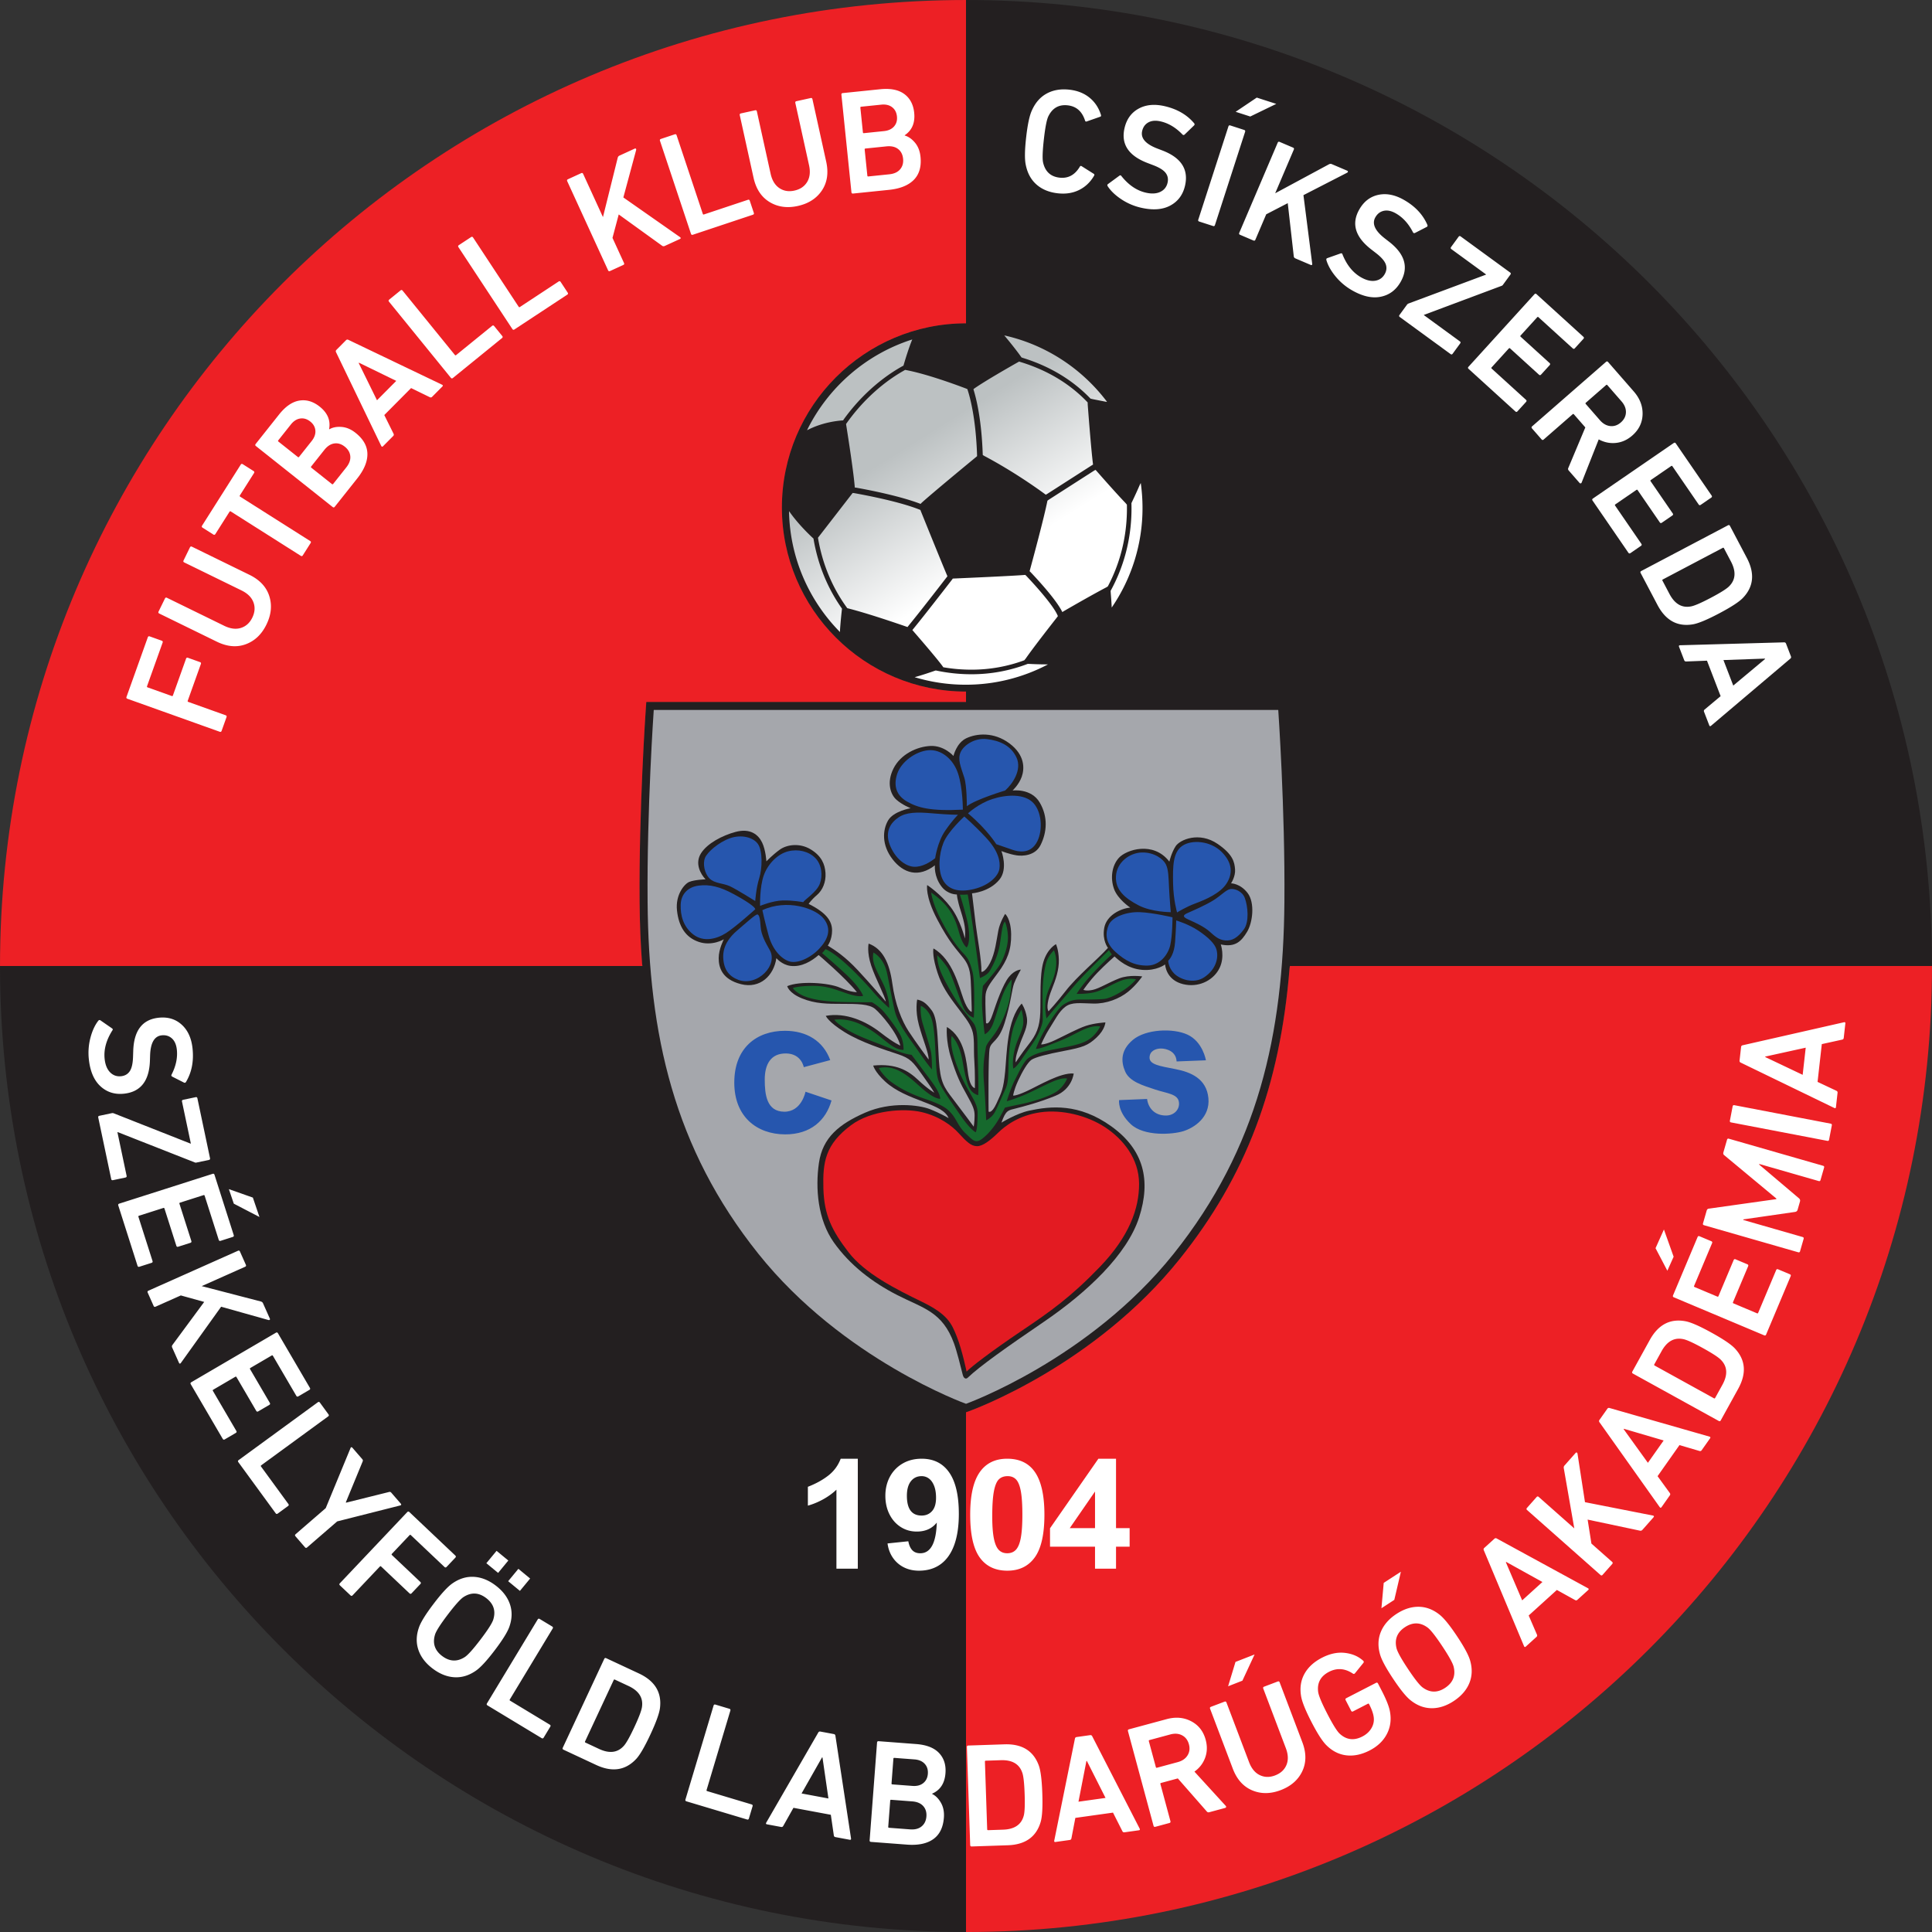 <svg xmlns="http://www.w3.org/2000/svg" xml:space="preserve" viewBox="24.75 171.26 736.05 736.05"><rect x="24.75" y="171.26" width="736.05" height="736.05" fill="#333333" stroke="none"/><defs><linearGradient id="a" x1="319.999" x2="281.836" y1="16696.17" y2="16635.234" gradientTransform="matrix(1 0 0 -1 0 17222)" gradientUnits="userSpaceOnUse" spreadMethod="pad"><stop offset="0" stop-color="#fff"/><stop offset=".427" stop-color="#fff"/><stop offset="1" stop-color="#bcc1c2"/></linearGradient></defs><path fill="#231f20" d="M392.776 907.315c-203.256 0-368.025-164.772-368.025-368.028h244.744l-.132-.927c-.563-7.505-.872-15.318-.94-23.475-.29-35.112 2.325-72.98 2.352-73.358l.198-2.834h121.804l.002-3.958c-38.68 0-70.147-31.469-70.147-70.148 0-38.678 31.467-70.146 70.147-70.146l-.003-4.167V171.262c203.258 0 368.025 164.769 368.025 368.025H516.168l-.115.815c-3.653 45.252-16.682 79.303-41.782 110.714-32.397 40.54-78.518 57.429-80.464 58.127l-1.028.37-.003 1.406v196.596z"/><path fill="#ed2025" d="M392.776 902.661V710.72l.003-1.406 1.028-.37c1.946-.698 48.065-17.586 80.464-58.127 25.1-31.411 38.129-65.462 41.781-110.714l.116-.815h244.633c0 203.256-164.768 368.028-368.025 368.028v-4.654zm0-727.291v114.904l.003 4.167c-38.68 0-70.147 31.468-70.147 70.146 0 38.68 31.467 70.148 70.147 70.148l-.002 3.958H270.973l-.198 2.834c-.027.378-2.643 38.246-2.351 73.358.067 8.157.376 15.97.939 23.475l.132.927H24.752c0-203.256 164.768-368.025 368.024-368.025v4.108z"/><path fill="#a5a7ac" d="M313.663 648.914c-32.23-40.33-41.774-83.569-42.193-134.054-.293-35.4 2.344-73.121 2.344-73.121h237.924s2.636 37.721 2.343 73.121c-.417 50.485-9.963 93.723-42.19 134.054-32.23 40.333-79.112 57.163-79.112 57.163s-46.886-16.83-79.116-57.163z"/><path fill="#fff" d="M343.411 768.896v-30.102c-1.424 1.37-3.1 2.588-5.026 3.657-1.928 1.065-3.879 1.875-5.852 2.424v-7.18c3.017-1.166 5.608-2.588 7.773-4.272 2.164-1.68 3.74-3.82 4.728-6.422h6.521v41.895zm31.941-5.878c3.947 0 6.046-3.893 6.294-11.686-1.805 2.281-4.347 3.417-7.632 3.417-2.279 0-4.33-.586-6.151-1.763-1.824-1.177-3.247-2.8-4.273-4.867-1.025-2.067-1.537-4.403-1.537-7.003 0-2.673.57-5.077 1.709-7.212a12.723 12.723 0 0 1 4.84-5.051c2.087-1.232 4.52-1.852 7.293-1.852 4.574 0 8.074 1.757 10.507 5.271 2.43 3.512 3.644 8.76 3.644 15.745 0 4.672-.584 8.613-1.751 11.833-1.168 3.215-2.887 5.655-5.154 7.317-2.269 1.659-5.037 2.49-8.3 2.49-2.128 0-4.04-.428-5.738-1.28a11.01 11.01 0 0 1-4.173-3.63c-1.084-1.56-1.767-3.385-2.05-5.471l7.916-.827c.285 1.504.792 2.642 1.523 3.414.731.77 1.74 1.155 3.033 1.155m.513-14.363c1.632 0 2.955-.565 3.97-1.698 1.019-1.131 1.526-2.83 1.526-5.095 0-1.768-.242-3.273-.727-4.51-.484-1.237-1.138-2.164-1.965-2.784a4.556 4.556 0 0 0-2.804-.927c-1.71 0-3.072.648-4.087 1.942-1.016 1.293-1.523 3.138-1.523 5.537 0 5.025 1.87 7.535 5.61 7.535zm18.507-.355c0-7.269 1.194-12.636 3.586-16.1 2.394-3.463 5.895-5.199 10.51-5.199 4.785 0 8.342 1.752 10.68 5.256 2.334 3.5 3.502 8.859 3.502 16.075 0 7.44-1.219 12.854-3.66 16.244-2.44 3.388-5.929 5.082-10.463 5.082-4.616 0-8.129-1.684-10.54-5.054-2.41-3.37-3.615-8.803-3.615-16.305m8.4.63c0 3.5.2 6.275.6 8.328.398 2.053 1.008 3.528 1.835 4.423.827.893 1.911 1.338 3.26 1.338 1.424 0 2.553-.469 3.39-1.409.834-.944 1.44-2.474 1.821-4.593.38-2.121.57-5.004.57-8.658 0-3.802-.19-6.764-.57-8.884-.381-2.12-.974-3.622-1.78-4.508-.806-.884-1.892-1.325-3.259-1.325-1.388 0-2.497.403-3.333 1.21-.835.81-1.466 2.318-1.893 4.521-.427 2.209-.64 5.391-.64 9.556zm52.343 4.512v7.076h-5.184v8.379h-8.001v-8.38h-17.145v-7.015l18.426-26.5h6.72v26.44h5.184m-13.185 0v-13.946l-9.625 13.946z"/><path fill="#231f20" d="M388.208 683.082c1.09 2.975 2.504 8.65 3.313 11.901.37 1.48 1.237 1.8 1.91 1.156 4.621-4.423 14.708-11.543 29.053-21.33 16.429-11.205 31.663-25.568 36.232-39.715 4.572-14.145 1.85-25.787-10.555-34.709-12.402-8.923-23.175-7.725-31.335-5.985-4.782 1.02-10.555 4.571-10.555 4.571 1.74-4.898 2.61-4.68 5.55-5.441 2.935-.76 8.594-2.177 15.014-4.79 6.42-2.61 6.964-8.487 6.964-8.487-5.005-.435-13.274 4.573-17.737 6.639-4.46 2.068-5.33 1.74-5.33 1.74s.217-1.958 1.849-5.549c1.631-3.588 3.7-7.073 5.114-8.052 1.414-.978 5.985-2.176 12.296-3.373 7.318-1.387 9.249-2.068 12.512-5.115 3.265-3.047 3.375-5.766 3.375-5.766s-4.135.218-7.399 1.306c-3.265 1.09-7.834 3.593-11.752 5.442-3.918 1.847-5.332 1.63-5.332 1.63s1.307-3.156 3.264-6.2c1.958-3.048 3.483-6.312 5.986-8.162 2.502-1.849 5.658-1.305 10.662-1.197 5.005.109 9.901-1.85 13.166-4.461 3.264-2.612 5.441-5.876 5.441-5.876s-4.897-.762-8.815.762c-3.914 1.523-7.507 3.808-10.01 4.352-2.502.544-3.59 0-3.59 0s2.177-3.264 5.333-6.529c3.155-3.264 6.527-6.201 6.527-6.201 1.416 1.305 5.006 4.679 10.555 5.113 5.55.436 8.704-2.067 8.704-2.067.218 2.285 1.741 6.747 7.944 7.725 5.654.893 10.773-2.066 12.839-6.419 2.066-4.352.436-8.923.436-8.923 5.55 1.197 7.835-1.197 10.01-4.787 2.176-3.591 3.046-11.1.218-14.799-2.83-3.699-6.311-3.699-6.311-3.699s1.74-2.612 1.523-5.332c-.217-2.72-.76-5.658-6.636-9.684-7.023-4.812-14.364-1.632-15.998.87-1.63 2.503-2.393 5.876-2.393 5.876-6.092-7.943-16.43-4.57-19.258-1.413-2.69 2.998-3.264 7.724-1.85 11.75 1.414 4.026 6.203 7.182 6.203 7.182-3.7.327-9.033 2.937-9.905 7.725-.868 4.788 1.415 7.617 1.415 7.617-3.916 4.352-11.75 10.772-16.21 16.539-3.36 4.342-6.421 7.617-6.421 7.617-.87-1.197-.327-4.462 1.198-8.27 1.522-3.808 2.828-7.508 2.72-11.425-.11-3.917-1.089-5.875-1.089-5.875s-3.264 1.631-4.787 6.746c-1.524 5.114-.98 13.927-1.197 19.368-.219 5.442-1.522 8.379-4.353 11.97-2.828 3.59-5.005 6.962-5.005 6.962-.219-1.74.652-4.24 1.74-7.397 1.09-3.156 3.048-6.312 2.502-9.684-.543-3.374-1.957-5.333-1.957-5.333-5.659 5.985-5.659 19.26-6.312 25.899-.653 6.635-1.305 7.833-3.263 12.077-1.959 4.244-3.047 3.155-3.047 3.155s-.218-21.435.436-24.155c.652-2.722 3.371-2.395 5.659-9.577 2.284-7.181 2.827-12.948 3.59-15.015.761-2.068 2.61-5.333 2.61-5.333s-2.284 0-4.569 2.83c-2.285 2.829-4.68 9.684-6.203 14.254-1.523 4.57-2.502 3.264-2.502 3.264s-.327-7.072-.218-10.01c.11-2.938 1.306-4.462 4.788-9.14 3.482-4.679 5.113-8.706 5.005-14.69-.11-5.985-2.286-7.725-2.286-7.725s-1.959 3.047-2.61 6.42c-.653 3.372-1.198 8.595-3.156 12.295-1.958 3.7-3.266 3.374-3.266 3.374.111-4.244-1.631-13.602-2.175-18.063-.543-4.462-1.414-11.86-1.414-11.86s6.528-.436 10.446-5.224c3.363-4.112.762-10.88.762-10.88s2.937 1.196 5.765 1.631c2.194.338 7.073.218 9.141-3.917 2.396-4.793 2.938-10.663-.327-16.212-3.263-5.55-10.336-4.57-10.336-4.57s2.395-2.177 3.482-5.223c1.089-3.047 1.305-8.27-4.678-12.73-5.987-4.463-12.515-3.81-16.431-1.96-3.748 1.77-4.897 6.746-4.897 6.746s-3.483-4.026-8.705-3.808c-5.223.218-11.425 3.155-14.145 8.596-2.72 5.44-1.089 9.902 1.088 11.86 2.176 1.959 5.44 3.265 5.44 3.265s-6.528 1.087-8.596 4.678c-2.066 3.59-2.52 9.305 1.742 14.8 4.135 5.33 9.9 7.071 16.103 2.284 0 0-.456 4.15 2.503 8.052 2.393 3.155 5.876 3.047 5.876 3.047s0 1.631 1.522 6.419c1.524 4.788 1.85 7.073 1.524 10.337 0 0-1.631-6.964-5.439-11.969-3.81-5.005-8.924-8.379-8.924-8.379s-.87 4.136 3.809 13.058 7.29 11.316 10.01 14.798c2.72 3.482 2.72 6.42 2.939 12.296.217 5.876.217 8.161.217 8.161s-1.416-.11-3.156-4.897c-1.74-4.787-4.135-15.125-11.426-19.26 0 0-.543 2.068.98 7.4 1.523 5.332 3.266 8.487 7.074 13.601 3.808 5.113 5.548 6.964 6.637 10.012 1.088 3.044.543 7.181.87 11.64.325 4.463.218 10.555.218 10.555s-1.742-.109-2.503-4.897c-.761-4.786-1.087-14.144-8.16-18.386 0 0-.545 5.113 1.632 11.97 2.176 6.854 3.482 9.464 5.984 13.925s2.939 5.766 2.939 7.943c0 2.178-.328 4.136-.328 4.136s-4.244-5.767-7.834-10.446c-3.591-4.678-4.895-6.53-5.44-14.907-.543-8.38-.436-15.887-2.721-18.933-2.285-3.047-3.59-3.7-5.549-4.136 0 0-.87 4.027.653 9.685 1.523 5.658 3.809 10.772 3.7 13.165 0 0-5.006-6.745-7.618-10.772-2.611-4.025-5.113-10.227-6.202-18.17-1.087-7.944-3.698-13.276-9.03-15.234 0 0-.763 3.156.979 8.378 1.74 5.224 5.331 11.752 5.549 13.71 0 0-5.985-6.964-10.664-11.969-4.678-5.005-8.27-7.399-11.425-9.357 0 0 1.633-2.177 1.633-5.767 0-3.591-2.176-6.747-8.924-10.12 0 0 .98-1.523 3.157-3.372 2.176-1.85 3.481-5.006 3.264-8.38-.217-3.372-1.524-6.528-5.658-9.03-4.135-2.503-9.032-1.85-11.752.108-2.72 1.959-5.114 4.46-5.114 4.46s-.218-4.242-1.632-7.18c-1.414-2.938-4.461-5.55-10.119-4.026-5.052 1.36-10.773 4.352-13.167 8.16-2.393 3.809-.218 7.835 1.742 9.903 0 0-4.165.14-6.203.979-1.85.76-5.332 4.896-4.679 10.88.653 5.985 3.155 10.23 8.27 11.97 5.114 1.742 9.575-.98 9.575-.98s-1.958 3.7-1.958 7.182 1.196 8.053 8.487 9.902c7.29 1.85 12.513-3.265 13.492-9.902 0 0 2.068 2.504 5.332 2.938 4.256.568 8.16-1.85 10.772-4.135 0 0 9.902 8.379 14.581 14.145 0 0-2.285.11-6.528-1.74-4.245-1.85-15.234-2.612-20.023-.544 0 0 .545 2.611 5.66 4.678 5.114 2.067 9.683 2.067 15.233 2.067 5.55 0 10.337 0 12.622 1.96 2.285 1.958 8.378 9.03 9.575 13.926 0 0-2.177-.76-7.617-5.005-5.44-4.243-13.166-7.724-20.782-6.31 0 0 .87 2.285 7.181 6.203 6.312 3.916 15.343 6.746 20.24 8.377 4.896 1.635 5.765 2.94 9.357 7.944 3.59 5.004 4.57 6.747 4.57 6.747s-2.285-1.198-6.093-4.79c-3.809-3.59-8.38-6.417-17.193-5.548 0 0 .545 2.392 4.57 6.093 4.026 3.7 9.467 5.768 14.58 7.725 5.116 1.96 8.489 3.483 9.576 6.203 0 0-3.3-1.923-7.218-3.446-3.917-1.521-14.689-2.972-24.591 1.38-9.902 4.35-16.176 9.465-17.59 19.15-1.415 9.683-.436 21.653 5.657 30.25 6.094 8.596 14.472 15.122 24.265 20.128 9.793 5.008 17.084 6.203 21.545 18.391z"/><path fill="#2656ae" d="M393.104 478.408s0-7.834-.979-10.881c-1.37-4.259-2.611-6.963-1.414-9.684 1.197-2.72 5.44-5.55 10.01-5.006 4.57.545 9.14 2.286 11.315 7.074 2.176 4.787-1.74 10.227-4.352 12.512 0 0-11.207 3.373-14.58 5.985zm-1.524 1.306s0-8.27-1.85-13.819c-1.849-5.55-6.528-9.25-11.315-8.814-4.788.435-10.338 4.353-11.861 9.031-1.523 4.68-.217 8.27 3.809 10.555s8.813 3.7 21.218 3.047zm-1.85 1.959s-3.59 0-9.683-.545c-6.093-.544-10.01-.435-12.95 1.524-2.936 1.958-5.33 5.331-3.371 10.446 1.958 5.113 5.876 8.16 9.14 8.378 3.264.217 6.527-1.96 8.16-3.265 0 0 .872-6.202 3.808-10.445 2.939-4.245 4.896-6.093 4.896-6.093z"/><path fill="#2656ae" d="M392.125 482.326s-6.202 5.657-7.943 10.01c-1.741 4.352-2.177 10.445-.218 14.145 1.959 3.7 6.095 4.897 11.86 3.482 5.767-1.415 9.25-4.896 9.685-7.725.435-2.83-.435-6.855-5.114-11.86-4.68-5.006-8.27-8.052-8.27-8.052zm1.413-1.198s3.918-3.699 9.25-5.44c5.333-1.741 12.405-2.176 15.777 1.632 3.375 3.808 3.483 11.316.872 15.343-2.611 4.025-6.856 3.046-8.815 2.393-1.957-.654-6.31-2.176-6.31-2.176s-3.483-5.658-10.774-11.752zm79.649 37.757s-1.412-4.787-1.52-11.098c-.111-6.311-.111-11.752 3.479-14.254 3.592-2.503 10.773-1.959 15.018 2.285 4.242 4.243 4.242 8.378 1.849 12.078-2.395 3.7-7.944 6.093-11.751 7.508-3.809 1.414-7.075 3.481-7.075 3.481zm-2.393-.108s-7.289 0-12.294-2.612c-5.005-2.612-8.923-5.767-8.596-11.098.326-5.333 5.222-8.923 9.902-9.032 4.677-.108 8.16 2.503 9.14 4.571.978 2.067.978 4.678 1.195 9.03.218 4.353.653 9.14.653 9.14zm.654 1.959s-7.29-1.742-12.405-1.96c-5.115-.217-10.555 1.85-11.858 4.788-1.307 2.938-1.526 6.638 2.392 10.228s7.617 5.441 12.403 5.332c4.79-.108 7.812-4.29 8.598-7.726.87-3.807.87-10.662.87-10.662zm1.414 1.196s-.108 3.809-.435 8.27c-.327 4.46-1.958 6.42-2.61 7.073 0 0 0 2.611 2.283 4.896 2.287 2.285 7.51 4.026 11.425 1.414 4.117-2.745 5.659-6.963 4.68-10.554-.613-2.245-3.154-4.679-6.855-7.18-3.7-2.504-8.488-3.919-8.488-3.919zm26.116-8.596c-.969-2.549-3.809-3.59-5.442-3.373-1.632.217-3.481 2.393-6.42 4.244-2.938 1.85-7.943 4.026-9.684 4.787-1.742.763-2.61 1.416.11 2.611 2.72 1.198 5.983 2.72 8.052 4.571 2.065 1.85 3.481 3.155 5.984 3.373 2.503.217 4.684-.975 7.073-4.244 2.068-2.828 1.523-8.813.327-11.97zm-184.652 3.047s-.219-7.072 1.414-11.643c1.632-4.57 5.44-8.161 9.248-9.14 3.81-.98 7.834 0 10.338 2.504 2.502 2.502 2.937 6.744 1.741 9.9-1.197 3.156-5.768 5.985-6.311 6.965 0 0-3.918-.762-7.834-.653-3.918.11-8.596 2.067-8.596 2.067zm-1.85-1.85s.326-4.896 1.523-8.705c1.197-3.808 1.306-10.336-.436-12.948-1.74-2.612-6.311-3.809-10.663-2.286-4.352 1.525-8.705 5.333-9.574 7.51-.872 2.175-.22 5.875 1.74 7.834 1.958 1.958 5.114 1.74 7.726 2.937 2.61 1.197 9.684 5.658 9.684 5.658zm0 3.157c.109-.763-2.938-2.939-8.16-5.768-5.225-2.83-9.142-3.809-13.386-3.264-4.243.543-6.745 3.373-6.854 7.29-.11 3.918.87 8.27 4.787 11.316 3.918 3.047 8.923 1.741 12.514-.544 3.591-2.286 11.099-9.03 11.099-9.03zm.87 1.957c-.628-.21-4.788 3.59-7.726 6.094-2.938 2.503-5.549 5.875-5.332 10.446.218 4.569 2.286 7.072 5.767 8.377 3.483 1.306 7.4 0 10.01-2.61 2.612-2.612 3.483-5.985 1.96-8.705-1.524-2.72-3.264-5.658-3.482-8.923-.217-3.264-.544-4.46-1.197-4.679z"/><path fill="#2656ae" d="M315.196 518.015s.98 4.57 2.394 9.684c1.414 5.114 4.57 8.705 7.725 9.793 3.156 1.088 8.27-1.305 11.534-4.788 3.264-3.482 4.897-7.399 1.74-11.425-3.154-4.026-14.036-7.617-23.393-3.264zm26.344 72.499c-2.1 7.52-7.923 12.973-17.748 12.918-10.659-.062-19.296-6.675-19.296-19.73 0-13.35 8.637-19.732 19.296-19.732 8.323 0 14.606 3.917 17.259 11.168l-10.078 2.688s-.87-5.154-6.746-5.226c-5.876-.071-8.125 4.207-8.125 9.94 0 5.73.725 12.187 7.399 12.258 6.673.074 8.125-7.616 8.125-7.616zm131.466-14.867 11.172-.436s-1.152-7.082-7.036-9.79c-5.512-2.54-15.9-2.12-20.82 2.03-4.642 3.918-4.57 8.196-2.9 12.044 1.668 3.844 6.745 5.294 11.316 6.816 4.57 1.524 8.633 1.668 9.14 4.715.466 2.796-1.74 5.225-4.933 5.225-4.351 0-6.746-2.903-7.182-6.312l-10.664.436s-.651 4.352 4.426 9.138c5.078 4.786 15.958 3.99 20.095 2.684 4.133-1.305 10.228-5.295 9.501-12.621-.724-7.327-6.6-9.865-12.622-11.024-6.02-1.161-9.793-1.738-9.793-4.355 0-2.465 2.25-3.48 4.353-3.48 2.104 0 5.803 1.086 5.947 4.93z"/><path fill="#e31b22" d="M348.963 599.95c7.633-5.71 20.094-6.602 26.913-5.006 6.819 1.594 11.567 5.266 13.927 7.835 3.263 3.554 4.862 5.078 7.11 5.15 2.248.071 5.221-2.322 8.052-5.079 2.828-2.755 7.978-6.673 16.177-7.833 8.195-1.162 17.844 1.234 24.661 5.73 6.822 4.498 12.842 11.898 12.913 21.4.073 9.501-3.77 20.166-14.943 31.772-11.17 11.606-18.933 17.048-30.032 24.52-11.098 7.47-19.15 13.638-20.746 15.377 0 0-1.668-8.126-3.699-13.274-2.032-5.15-3.483-8.559-13.348-13.348-9.866-4.788-21.69-10.736-27.928-18.86-6.24-8.126-9.286-14.074-9.575-24.229-.29-10.156.725-16.829 10.518-24.156z"/><path fill="#16692d" d="M419.182 567.233c1.763-2.836 2.828-6.164 2.828-7.326 0-1.16-.07-5.803-.07-10.083 0-4.281.651-9.649 1.521-12.187.872-2.54 2.83-4.352 2.83-4.352 1.234 3.046 1.09 6.456 0 9.938-1.087 3.481-2.83 6.02-3.19 9.575-.363 3.554.36 6.456.36 6.456s1.887-2.393 5.441-6.456c3.555-4.062 5.151-6.312 10.01-11.245a728.085 728.085 0 0 1 8.343-8.341c.4.834 1.089 1.669 1.089 1.669s-2.975 2.611-7.183 7.108c-4.205 4.497-6.24 7.907-6.24 7.907s3.487.146 6.677-.58c3.192-.726 6.819-3.12 10.228-4.425 3.408-1.306 5.73-.508 5.73-.508-3.337 4.064-9.648 7.11-11.753 7.4-2.104.29-7.252.29-9.864.29-2.612 0-4.423.871-6.166 2.03-1.742 1.161-5.005 6.167-7.036 9.648-2.033 3.482-3.339 7.11-3.339 7.11 1.525 0 4.063-1.016 8.78-2.901 4.714-1.886 7.543-3.774 10.59-4.934 3.047-1.16 5.151-.725 5.151-.725s-1.452 3.12-4.353 5.005c-2.902 1.885-7.398 2.612-13.42 3.772-6.021 1.162-7.98 2.176-9.576 3.266-1.595 1.086-3.554 5.15-5.222 8.487-1.668 3.336-3.047 7.98-3.047 7.98s2.176-.582 5.804-2.032c3.627-1.45 7.688-3.7 11.678-5.44 3.99-1.74 5.514-1.162 5.514-1.162s-1.087 2.83-3.772 4.788c-2.685 1.957-9.36 4.061-14.073 5.005-4.716.943-5.876 1.306-5.876 1.306s-.292.725-2.032 3.844c-1.74 3.118-4.06 6.023-6.601 7.979-2.54 1.958-3.554.58-6.31-2.031-2.757-2.611-3.337-5.149-5.295-7.47-1.96-2.322-3.991-3.555-10.302-5.732-6.31-2.177-10.083-4.425-12.912-6.527-2.829-2.105-4.57-5.151-4.57-5.151 7.182-1.74 12.622 4.497 17.12 8.269 4.495 3.772 6.312 3.409 6.312 3.409-.291-2.901-3.192-6.384-6.168-10.371-2.974-3.991-4.787-6.384-4.787-6.384-2.83-.218-6.674-1.887-11.243-3.7-4.57-1.813-9.431-3.483-13.567-6.022-4.134-2.539-4.57-3.628-4.57-3.628s4.498-.87 10.085 1.815c5.584 2.686 8.704 6.02 11.606 7.977 2.902 1.961 4.642 1.671 4.642 1.671s.145-3.193-1.306-5.803c-1.451-2.612-4.352-6.53-6.238-8.706-1.886-2.176-4.498-3.627-4.498-3.627s-7.11.073-12.984-.144c-5.877-.219-11.099-1.162-13.928-2.686-2.829-1.522-3.192-2.61-3.192-2.61s2.249-.798 7.69-.798c5.44 0 8.56 1.45 13.129 2.974 4.57 1.523 5.948.798 5.948.798-.725-1.451-2.03-3.99-6.964-8.56-4.933-4.57-8.704-7.69-8.704-7.69.58-.507 1.307-1.522 1.307-1.522 5.657 2.466 14.797 12.404 18.061 16.176 3.265 3.772 6.166 6.238 6.166 6.238.218-1.815-.726-5.585-1.668-7.907-.944-2.321-3.483-6.673-4.136-9.14-.652-2.466-.144-4.062-.144-4.062 2.611 1.524 4.207 4.208 4.932 6.891.725 2.684 1.96 10.302 3.192 15.38 1.234 5.077 6.022 10.952 9.14 15.523 3.12 4.57 5.007 6.746 5.007 6.746s.072-4.933-.436-7.037c-.508-2.105-1.886-6.6-3.047-10.373-1.16-3.773-.725-6.818-.725-6.818s1.958.653 3.482 3.482c1.523 2.828 1.814 8.922 2.101 14.508.292 5.587.293 8.124 1.163 10.591.87 2.465 4.714 7.906 8.486 13.347 3.773 5.44 5.659 6.238 5.659 6.238.58-1.016.726-4.57.726-7.4 0-2.828-1.597-5.221-3.483-8.559-1.885-3.335-3.99-7.544-5.585-12.912-1.597-5.367-.797-7.834-.797-7.834 2.247 2.32 3.48 5.947 4.133 9.648.654 3.7 1.524 8.34 2.757 10.445 1.234 2.104 3.191 2.467 3.191 2.467.292-3.264-.289-16.031-.289-19.731 0-3.698-.436-6.31-1.524-7.762-1.087-1.45-4.062-5.005-5.44-6.964-1.379-1.959-4.788-7.545-6.674-11.752-1.885-4.205-1.669-7.108-1.669-7.108s2.322 2.321 3.917 4.787c1.597 2.466 4.426 11.462 5.95 14.944 1.524 3.483 4.06 4.062 4.06 4.062.147-2.32.438-14-.505-17.483-.945-3.482-1.452-4.932-3.556-7.109-2.104-2.176-5.005-6.02-8.416-12.621-3.407-6.601-3.77-10.446-3.77-10.446 7.69 5.223 9.357 10.664 10.663 15.306 1.305 4.643 2.829 5.586 2.829 5.586 1.088-.87 1.451-5.441.071-10.881-1.377-5.441-2.609-9.212-2.609-9.212 1.16.072 2.974-.073 2.974-.073s.797 4.352 2.103 13.274c1.306 8.923 2.54 18.57 2.54 18.57s2.754-1.015 3.77-2.755c1.017-1.742 3.191-5.66 3.919-10.664.724-5.005.869-6.89 1.813-8.125 0 0 .944 1.669 1.16 5.441.218 3.771-1.597 8.923-3.555 11.752-1.957 2.828-5.947 7.326-5.947 7.326s-.436 2.974-.363 6.82c.072 3.843 1.016 11.607 1.016 11.607s1.957-.653 3.263-4.208c1.307-3.556 2.614-8.56 4.064-11.826 1.451-3.263 2.974-4.86 2.974-4.86s-.146 4.135-.87 7.762c-.728 3.628-2.71 8.328-4.861 11.825-1.74 2.828-3.918 4.787-4.135 6.454-.218 1.668-1.306 5.734-.727 12.985.582 7.256.871 14.653.871 14.653s2.104-.942 3.264-3.045c1.162-2.102 2.976-6.529 4.063-8.85 1.089-2.322 1.089-4.862 1.161-9.503.072-4.643.87-10.736 1.886-13.927 1.015-3.192 3.048-6.82 3.048-6.82s.797 2.465.724 4.933c-.07 2.466-2.031 5.948-2.901 8.85-.871 2.9-1.306 5.947-.944 8.633 0 0 .87-.073 3.046-3.265 2.178-3.193 3.701-5.147 5.37-7.835z"/><path fill="#fff" d="M58.594 574.784a22.573 22.573 0 0 1 .594-8.087c.686-2.654 1.678-4.823 2.98-6.516.267-.332.544-.4.832-.202l4.42 3.061c.33.228.376.487.141.782-2.34 3.698-3.322 7.31-2.948 10.837.238 2.247.93 3.958 2.078 5.127 1.148 1.167 2.548 1.663 4.198 1.49 1.463-.156 2.57-.805 3.321-1.948.752-1.138 1.161-3.002 1.229-5.588l.068-2.056c.235-7.802 3.466-12.032 9.693-12.691 3.487-.37 6.406.504 8.755 2.628 2.348 2.12 3.733 5.151 4.15 9.091.517 4.877-.323 9.137-2.515 12.783-.198.286-.456.353-.774.196l-4.45-2.259c-.325-.192-.41-.45-.253-.77 1.666-3.25 2.337-6.412 2.011-9.486-.203-1.914-.83-3.347-1.878-4.297-1.05-.95-2.343-1.344-3.881-1.18-2.776.292-4.254 2.818-4.43 7.578l-.067 2.056c-.246 7.73-3.537 11.926-9.875 12.598-3.527.375-6.519-.57-8.977-2.835-2.459-2.263-3.933-5.7-4.422-10.312zm8.52 45.655-4.935-23.42c-.078-.37.068-.593.438-.669l4.76-1.005a1.45 1.45 0 0 1 .644.038l29.327 11.571.112-.024-3.372-16c-.079-.369.068-.593.437-.668l4.761-1.003c.368-.08.592.064.67.435l4.806 22.81c.078.372-.067.595-.435.672l-4.761 1.001a.9.9 0 0 1-.59-.048l-29.382-11.561-.11.024 3.5 16.612c.078.368-.067.592-.438.67l-4.76 1.002c-.37.078-.593-.067-.672-.437zm14.193 42.539 34.11-15.203c.343-.154.592-.058.746.286l2.258 5.064c.153.345.058.595-.286.749l-16.537 7.37 22.56 5.864c.382.12.643.332.781.643l2.627 5.89c.076.175.056.316-.057.43-.115.115-.29.139-.522.079l-17.988-5.058-15.31 21.386c-.307.424-.567.396-.781-.085l-2.558-5.74c-.154-.343-.133-.663.068-.958l12.128-16.43-8.907-2.473-9.613 4.285c-.345.153-.594.058-.748-.287l-2.257-5.063c-.153-.346-.058-.596.286-.75zm16.328 34.875 32.233-18.857c.325-.189.583-.122.773.205l12.172 20.806c.189.324.122.582-.202.773l-4.2 2.457c-.326.191-.584.122-.776-.204l-8.912-15.239c-.116-.192-.271-.234-.466-.12l-8.106 4.743c-.197.114-.238.268-.122.465l7.513 12.845c.19.323.123.583-.203.774l-4.2 2.455c-.325.192-.584.125-.774-.2l-7.514-12.846c-.115-.196-.27-.237-.464-.122l-8.4 4.914c-.195.114-.236.268-.12.466l8.912 15.237c.191.324.123.582-.202.773l-4.2 2.457c-.327.192-.585.123-.775-.201l-12.17-20.805c-.19-.326-.123-.586.203-.776zm18.04 29.664 30.159-22.022c.302-.223.566-.184.789.122l3.27 4.48c.222.301.181.567-.123.788l-25.497 18.622c-.183.132-.208.29-.073.473l10.411 14.257c.222.306.181.569-.123.789l-3.93 2.872c-.305.22-.568.181-.791-.124l-14.215-19.465c-.223-.305-.182-.568.123-.792zm25.272 33.228-3.63-4.194c-.247-.284-.226-.547.059-.797l11.465-9.922 9.475-22.948c.184-.358.427-.37.724-.026l3.74 4.323c.247.284.276.607.091.966l-6.37 15.466.112.128 16.256-4.043c.382-.133.698-.057.945.23l3.592 4.148c.296.345.253.582-.13.714l-24.065 6.089-11.466 9.922c-.284.25-.551.228-.799-.056zm13.287 13.709 25.672-27.12c.26-.27.526-.278.8-.02l17.504 16.571c.274.258.28.527.023.8l-3.344 3.534c-.26.273-.526.281-.802.02l-12.82-12.135c-.165-.157-.325-.152-.48.014l-6.728 7.109c-.157.164-.153.323.014.48l10.806 10.228c.273.26.28.526.022.802l-3.345 3.533c-.26.273-.526.281-.8.02l-10.807-10.226c-.165-.157-.326-.152-.48.01l-10.385 10.972c-.26.274-.527.281-.8.02l-4.026-3.808c-.276-.26-.283-.526-.023-.803zm56.043 45.752 19.315-31.961c.195-.32.454-.386.777-.19l4.744 2.864c.324.198.388.459.194.776l-16.332 27.026c-.117.193-.078.347.117.464l15.107 9.131c.324.193.388.454.192.78l-2.516 4.16c-.196.326-.455.389-.778.193l-20.628-12.467c-.323-.196-.387-.455-.192-.776zm28.878 16.901 15.795-33.84c.158-.339.409-.432.751-.273l12.46 5.815c6.082 2.84 8.758 7.231 8.023 13.174-.264 2.082-1.482 5.45-3.651 10.096-2.17 4.65-3.968 7.745-5.394 9.286-4.084 4.38-9.168 5.148-15.252 2.31l-12.459-5.817c-.34-.159-.434-.409-.273-.751m8.49-2.405c-.096.206-.04.354.165.449l5.178 2.418c3.863 1.8 6.959 1.458 9.287-1.036.937-.935 2.323-3.369 4.16-7.3 1.831-3.93 2.807-6.556 2.924-7.876.415-3.386-1.308-5.98-5.17-7.781l-5.179-2.418c-.205-.096-.356-.043-.452.165zm38.248 22.122 10.713-35.777c.108-.357.343-.484.705-.376l5.31 1.59c.361.108.488.343.38.703l-9.057 30.246c-.066.218.01.356.228.423l16.911 5.064c.361.109.487.343.38.705l-1.397 4.663c-.108.36-.342.486-.705.376l-23.09-6.914c-.36-.109-.487-.343-.378-.703zm30.767 8.832 19.807-34.293c.179-.351.456-.49.827-.419l5.117.953c.37.068.575.3.619.688l5.947 39.099c.041.392-.122.553-.494.483l-5.452-1.016c-.37-.068-.577-.3-.617-.693l-1.135-7.807-14.24-2.656-3.871 6.875c-.181.351-.457.492-.828.422l-5.395-1.007c-.37-.069-.466-.278-.286-.629m13.472-11.129 10.235 1.912-2.266-15.619-.168-.03-7.801 13.737zm25.933 17.848 2.824-37.24c.027-.373.23-.548.606-.52l14.276 1.084c3.946.297 6.858 1.434 8.733 3.41 1.873 1.98 2.693 4.547 2.452 7.704-.29 3.84-1.983 6.434-5.072 7.79l-.01.11c1.314.63 2.43 1.75 3.35 3.348.918 1.602 1.295 3.496 1.129 5.675-.284 3.761-1.638 6.497-4.055 8.204-2.418 1.708-5.752 2.4-10 2.078l-13.71-1.039c-.378-.026-.55-.229-.523-.604m7.085-5.138c-.016.225.086.345.314.363l8.01.608c1.843.138 3.309-.24 4.399-1.142 1.09-.902 1.697-2.162 1.82-3.78.12-1.618-.29-2.941-1.233-3.977-.941-1.037-2.336-1.625-4.178-1.763l-8.01-.61c-.227-.018-.348.089-.365.315l-.757 9.986m1.567-16.168 7.673.582c1.692.128 3.06-.232 4.109-1.078 1.048-.848 1.63-2.022 1.744-3.529.117-1.544-.28-2.81-1.189-3.807-.907-.992-2.208-1.556-3.898-1.686l-7.673-.582c-.228-.016-.348.09-.365.314l-.714 9.423c-.017.225.085.347.313.363zm29.652 23.105-1.25-37.322c-.013-.378.171-.572.548-.585l13.74-.46c6.711-.225 11.086 2.48 13.123 8.107.707 1.977 1.148 5.529 1.32 10.656.172 5.13-.029 8.703-.604 10.722-1.655 5.755-5.839 8.744-12.548 8.968l-13.743.46c-.377.013-.573-.17-.586-.546m6.48-5.992c.009.227.125.335.351.33l5.711-.192c4.26-.143 6.865-1.854 7.811-5.131.41-1.26.545-4.055.399-8.393-.145-4.332-.466-7.116-.96-8.345-1.164-3.209-3.875-4.74-8.135-4.597l-5.713.19c-.227.008-.334.125-.328.352zm25.548 4.323 7.874-38.815c.058-.384.277-.608.65-.659l5.156-.722c.37-.053.641.101.805.457l18.07 35.174c.164.36.062.567-.312.617l-5.492.771c-.374.05-.643-.101-.807-.46l-3.557-7.042-14.346 2.01-1.486 7.75c-.059.39-.277.61-.648.661l-5.436.762c-.375.053-.531-.116-.471-.504m9.233-14.837 10.311-1.443-7.116-14.087-.168.024-3.027 15.506zm55.888 2.37-6.063 1.638c-.398.11-.724 0-.967-.323l-11.01-12.559-6.392 1.728c-.22.061-.299.202-.239.417l3.82 14.146c.1.367-.032.595-.398.696l-5.35 1.446c-.366.097-.596-.033-.695-.399l-9.741-36.052c-.1-.36.034-.592.4-.694l14.363-3.88c3.424-.925 6.535-.651 9.336.82 2.8 1.469 4.638 3.826 5.511 7.064.651 2.405.582 4.68-.204 6.828-.788 2.146-2.147 3.909-4.08 5.292l11.899 13.02c.159.153.212.314.163.481a.462.462 0 0 1-.353.33m-18.078-17.446c1.71-.46 2.957-1.316 3.732-2.56.777-1.246.957-2.65.532-4.218-.43-1.602-1.298-2.744-2.598-3.429-1.298-.687-2.803-.797-4.514-.333l-7.92 2.138c-.218.062-.297.2-.239.418l2.673 9.888c.058.216.196.297.415.237zm56.669-6.414c-1.538-1.499-3.452-4.48-5.749-8.939-2.297-4.46-3.612-7.751-3.938-9.875-.508-3.131-.072-5.945 1.317-8.442 1.387-2.498 3.606-4.53 6.658-6.1 3.02-1.557 5.927-2.17 8.722-1.85 2.797.32 5.105 1.306 6.933 2.952.286.235.34.503.161.807l-3.27 4.04c-.248.257-.508.283-.78.084-3.03-2.005-6.053-2.23-9.07-.677-3.252 1.673-4.63 4.275-4.134 7.794.256 1.482 1.4 4.2 3.438 8.155 2.038 3.959 3.586 6.472 4.644 7.537 2.576 2.453 5.491 2.838 8.744 1.164 1.542-.794 2.706-1.87 3.492-3.23.786-1.359 1.052-2.822.796-4.386-.2-1.297-.778-2.87-1.726-4.714-.105-.2-.257-.25-.457-.148l-5.636 2.904c-.334.173-.588.09-.76-.248l-2.072-4.02c-.171-.337-.093-.592.243-.764l11.318-5.828c.336-.173.588-.09.764.245l1.526 2.966c1.728 3.357 2.746 5.994 3.055 7.912.526 3.082.104 5.907-1.265 8.48-1.372 2.57-3.533 4.619-6.481 6.136-3.054 1.572-5.996 2.199-8.838 1.878-2.835-.321-5.381-1.596-7.635-3.833zm75.264-37.76-15.312-36.521c-.168-.354-.115-.659.167-.912l3.858-3.498c.278-.25.584-.276.923-.075l34.722 18.931c.335.2.366.43.086.685l-4.109 3.724c-.279.253-.588.276-.924.075L617.882 777l-10.735 9.728 3.13 7.244c.17.355.114.661-.165.914l-4.065 3.685c-.279.255-.505.201-.675-.155m-.705-17.456 7.715-6.995-13.805-7.648-.126.114 6.216 14.529Zm29.833-9.666-27.967-24.748c-.282-.247-.297-.516-.047-.797l3.676-4.153c.248-.28.514-.3.796-.05l13.56 12-4.006-22.963c-.052-.395.035-.722.259-.978l4.276-4.833c.124-.138.263-.18.413-.124.15.059.247.207.289.444l2.847 18.465 25.806 5.08c.513.101.594.351.245.747l-4.161 4.7c-.252.282-.552.396-.903.337l-19.979-4.23 1.44 9.13 7.882 6.973c.281.25.297.516.048.8l-3.675 4.152c-.25.281-.516.3-.799.048zm22.566-25.85-22.921-32.296c-.241-.307-.256-.62-.037-.93l3-4.252c.217-.308.512-.398.885-.273l38.019 10.885c.373.125.451.34.235.649l-3.196 4.532c-.218.307-.515.401-.888.276l-7.57-2.224-8.348 11.837 4.636 6.383c.243.313.256.62.04.927l-3.163 4.489c-.219.307-.448.307-.692-.003m-4.502-16.883 6.001-8.512-15.143-4.446-.098.138 9.24 12.82zm26.989-15.949-32.695-18.046c-.33-.18-.404-.438-.223-.768l6.646-12.039c3.245-5.876 7.805-8.247 13.685-7.114 2.06.403 5.336 1.846 9.828 4.325 4.492 2.478 7.456 4.48 8.896 6.01 4.094 4.369 4.52 9.493 1.276 15.373l-6.644 12.035c-.184.333-.438.404-.769.224m-1.826-8.634c.197.11.35.064.46-.136l2.76-5.002c2.06-3.732 1.927-6.843-.405-9.335-.87-.998-3.203-2.544-7.002-4.64-3.797-2.097-6.35-3.246-7.66-3.454-3.35-.64-6.054.902-8.114 4.633l-2.763 5.003c-.111.2-.064.353.134.463zm32.108-55.628-35.892-10.31c-.361-.102-.491-.337-.387-.7l1.39-4.84c.136-.471.406-.727.808-.768l25.71-3.624.06-.217-19.912-16.551c-.32-.249-.413-.61-.279-1.08l1.378-4.789c.103-.363.336-.49.698-.388l35.892 10.312c.364.102.493.337.388.7l-1.36 4.73c-.102.364-.336.494-.699.387l-22.622-6.497-.061.216 15.15 12.832c.41.353.546.766.41 1.237l-.905 3.154c-.136.471-.47.747-1.006.828l-19.648 2.836-.064.215 22.624 6.5c.36.101.49.336.388.699l-1.362 4.73c-.103.362-.335.492-.7.388zm11.092-42.452-36.677-7.024c-.367-.072-.518-.293-.447-.664l1.043-5.443c.07-.372.292-.52.662-.453l36.677 7.03c.371.069.52.291.448.661l-1.042 5.446c-.071.372-.293.52-.664.447zm2.673-12.516-35.638-17.275c-.36-.151-.52-.417-.478-.794l.581-5.172c.043-.375.257-.595.643-.667l38.564-8.76c.388-.07.563.082.518.457l-.617 5.51c-.044.375-.258.599-.646.667l-7.707 1.695-1.618 14.396 7.137 3.363c.363.156.523.42.481.794l-.614 5.457c-.042.375-.245.482-.606.329m-12.073-12.632 1.164-10.346-15.415 3.392-.02.168 14.271 6.786zM70.181 629.819l35.576-11.352c.36-.114.595.008.71.37l7.326 22.962c.115.359-.007.596-.365.71l-4.636 1.48c-.36.114-.596-.009-.711-.368l-5.366-16.818c-.07-.217-.212-.289-.427-.22l-8.948 2.853c-.217.072-.29.212-.22.431l4.523 14.176c.115.357-.008.594-.368.71l-4.634 1.477c-.36.118-.598-.005-.713-.367l-4.522-14.173c-.07-.219-.212-.292-.426-.221l-9.273 2.955c-.215.07-.288.211-.219.429l5.366 16.819c.114.358-.008.595-.368.708l-4.635 1.48c-.36.114-.597-.007-.712-.366l-7.326-22.963c-.114-.36.008-.596.368-.712m53.413 5.09-2.515-7.396-9.143-3.22 1.884 5.536zm386.92 212.75c2.115-.802 3.56-2.125 4.334-3.971.773-1.847.699-3.986-.223-6.42l-8.6-22.7c-.134-.352-.025-.594.33-.73l5.183-1.963c.354-.133.597-.023.73.327l8.64 22.806c1.55 4.091 1.539 7.789-.036 11.086-1.573 3.3-4.317 5.69-8.233 7.172-3.88 1.472-7.504 1.493-10.867.066-3.366-1.428-5.82-4.189-7.371-8.283l-8.64-22.803c-.135-.35-.025-.595.329-.728l5.183-1.966c.353-.133.597-.023.73.33l8.601 22.696c.922 2.438 2.281 4.089 4.085 4.958 1.802.872 3.743.912 5.825.123m-7.798-46.083-7.276 2.84-2.814 9.277 5.448-2.13zm75.931 17.703c-2.797 1.859-5.613 2.784-8.452 2.77-2.843-.015-5.506-1.007-7.994-2.979-1.696-1.32-3.929-4.065-6.708-8.244-2.777-4.176-4.449-7.304-5.011-9.375-.852-3.055-.735-5.895.35-8.521 1.085-2.623 3.027-4.867 5.822-6.724 2.826-1.88 5.66-2.814 8.5-2.801 2.84.016 5.505 1.006 7.992 2.975 1.694 1.32 3.93 4.073 6.707 8.249 2.778 4.176 4.448 7.3 5.01 9.372.856 3.058.74 5.897-.345 8.522-1.087 2.625-3.044 4.878-5.87 6.756m-3.322-4.995c3.015-2.005 4.079-4.728 3.194-8.17-.416-1.443-1.857-4.02-4.32-7.726-2.464-3.706-4.282-6.031-5.454-6.977-2.832-2.145-5.756-2.218-8.772-.214-2.984 1.984-4.033 4.699-3.15 8.142.42 1.445 1.86 4.02 4.324 7.727 2.465 3.706 4.283 6.03 5.452 6.974 2.834 2.15 5.741 2.228 8.726.244m-16.872-44.238-6.546 4.26-.865 9.654 4.9-3.19zm-368.918 36.872c-2.672-2.031-4.469-4.39-5.384-7.077-.918-2.691-.854-5.531.193-8.531.69-2.031 2.556-5.044 5.594-9.037 3.035-3.993 5.44-6.596 7.215-7.804 2.608-1.809 5.328-2.628 8.164-2.462 2.835.164 5.59 1.264 8.263 3.299 2.7 2.052 4.51 4.424 5.429 7.113.916 2.69.852 5.529-.192 8.526-.694 2.032-2.559 5.045-5.596 9.037-3.036 3.996-5.442 6.595-7.214 7.804-2.61 1.81-5.33 2.63-8.166 2.465-2.837-.166-5.604-1.277-8.306-3.333m3.631-4.773c2.882 2.192 5.805 2.304 8.768.342 1.226-.866 3.189-3.072 5.884-6.615 2.694-3.541 4.295-6.02 4.801-7.438 1.102-3.38.213-6.163-2.669-8.357-2.853-2.17-5.762-2.271-8.724-.309-1.229.869-3.19 3.074-5.885 6.615-2.694 3.544-4.294 6.026-4.802 7.437-1.101 3.38-.226 6.157 2.627 8.325m25.235-36.361-4.476-3.693-3.89 4.716 4.478 3.693 3.888-4.716m8.31 6.854-4.479-3.693-3.889 4.713 4.478 3.692zm470.145-92.651-34.422-14.483c-.345-.146-.447-.393-.3-.741l9.347-22.217c.146-.347.394-.448.74-.302l4.485 1.885c.348.146.45.393.302.742l-6.846 16.27c-.086.21-.028.359.183.448l8.655 3.641c.21.088.357.03.447-.18l5.77-13.715c.147-.35.394-.45.74-.304l4.485 1.886c.349.147.449.396.303.742l-5.77 13.715c-.088.21-.027.36.179.444l8.973 3.777c.207.089.354.026.442-.182l6.848-16.272c.146-.348.393-.448.74-.302l4.487 1.885c.346.148.446.396.3.745l-9.347 22.216c-.145.348-.394.448-.741.302m-38.196-40.323-3.195 7.126 4.504 8.585 2.392-5.337zM108.456 450.041 73.29 437.474c-.354-.126-.468-.368-.34-.723l8.11-22.698c.127-.355.369-.47.722-.343l4.583 1.638c.355.127.469.368.341.723l-5.94 16.624c-.075.214-.006.358.206.435l9.217 3.293c.215.076.359.008.435-.206l5.008-14.013c.126-.354.368-.468.723-.342l4.583 1.638c.354.127.469.368.342.723l-5.008 14.013c-.076.214-.006.358.205.433l14.226 5.084c.356.127.47.369.343.724l-1.866 5.222c-.127.354-.369.469-.724.342zm12.407-43.454c.994-2.034 1.14-3.987.44-5.86-.698-1.877-2.216-3.385-4.554-4.53L94.94 385.536c-.338-.166-.424-.418-.258-.757l2.435-4.981c.166-.34.418-.425.756-.26l21.907 10.712c3.933 1.924 6.455 4.627 7.563 8.11 1.11 3.48.746 7.102-1.093 10.863-1.823 3.729-4.449 6.223-7.879 7.485-3.43 1.262-7.11.93-11.042-.992l-21.908-10.713c-.337-.165-.425-.417-.259-.757l2.436-4.98c.165-.34.418-.426.755-.26l21.808 10.663c2.339 1.143 4.46 1.416 6.37.817 1.909-.599 3.352-1.898 4.33-3.898zm22.221-28.435-2.969 4.684c-.202.319-.463.377-.782.175l-26.667-16.901c-.191-.12-.348-.085-.469.105l-5.391 8.506c-.202.32-.462.378-.781.176l-4.11-2.605c-.317-.202-.376-.461-.174-.78l14.72-23.227c.202-.32.462-.378.78-.176l4.11 2.605c.319.201.378.462.176.78l-5.392 8.507c-.121.192-.086.349.105.47l26.669 16.9c.318.201.377.462.175.78zm8.404-13.73-29.245-23.226c-.294-.232-.324-.497-.09-.794l8.902-11.21c2.463-3.1 5.038-4.872 7.726-5.315 2.688-.443 5.272.32 7.754 2.291 3.014 2.394 4.213 5.25 3.6 8.568l.089.07c1.257-.734 2.809-1.033 4.649-.895 1.842.138 3.62.887 5.332 2.247 2.954 2.346 4.459 5 4.516 7.96.06 2.96-1.239 6.109-3.888 9.444l-8.55 10.768c-.235.296-.5.326-.795.092m-12.785-19.114 4.786-6.025c1.055-1.329 1.527-2.663 1.412-4.006-.114-1.344-.76-2.483-1.942-3.423-1.212-.962-2.484-1.345-3.818-1.152-1.334.194-2.528.954-3.583 2.284l-4.785 6.024c-.143.179-.123.337.053.478l7.4 5.876c.179.142.336.124.477-.056m12.505 10.366c.179.142.337.123.478-.055l4.996-6.29c1.149-1.448 1.657-2.875 1.523-4.282-.135-1.408-.838-2.617-2.108-3.625-1.27-1.01-2.598-1.413-3.985-1.214-1.387.199-2.655 1.023-3.805 2.47l-4.995 6.29c-.142.179-.123.338.055.478l7.841 6.228zm18.789-14.523L152.79 305.48c-.186-.344-.147-.652.12-.92l3.668-3.693c.265-.267.572-.308.918-.124l35.666 17.083c.348.187.39.413.124.68l-3.908 3.935c-.267.268-.573.308-.919.123l-7.094-3.457-10.209 10.277 3.506 7.07c.188.346.149.653-.117.92l-3.868 3.894c-.265.268-.493.23-.68-.117m-1.62-17.398 7.338-7.387-14.187-6.914-.12.12 6.968 14.181zm28.128-8.571-23.55-28.983c-.237-.291-.209-.557.083-.795l4.303-3.496c.293-.239.559-.211.796.08l19.91 24.504c.144.175.3.193.478.048l13.7-11.132c.293-.239.559-.21.796.082l3.069 3.777c.237.292.21.558-.083.796l-18.706 15.2c-.293.238-.558.21-.796-.081zm23.445-18.565-20.538-31.19c-.206-.314-.152-.575.163-.782l4.631-3.05c.315-.207.577-.153.783.16l17.363 26.371c.125.19.28.221.47.096l14.744-9.708c.316-.207.577-.153.786.162l2.674 4.064c.207.315.154.576-.16.784l-20.132 13.255c-.315.208-.577.154-.785-.162zm36.466-22.377-15.565-33.946c-.156-.34-.064-.59.28-.748l5.04-2.312c.343-.157.591-.064.75.278l7.545 16.459 5.626-22.622c.114-.383.325-.646.633-.788l5.864-2.689c.172-.078.315-.06.429.053.114.114.143.287.085.521l-4.865 18.04 21.545 15.083c.427.302.401.562-.078.782l-5.709 2.617c-.342.158-.663.14-.96-.057l-16.56-11.952-2.377 8.932 4.386 9.567c.158.342.064.593-.279.75l-5.04 2.31c-.342.16-.593.065-.75-.278zm31.58-13.905-11.806-35.428c-.118-.357 0-.596.358-.715l5.26-1.753c.359-.119.597 0 .715.357l9.983 29.954c.071.215.213.286.43.214l16.747-5.58c.357-.12.596 0 .716.357l1.538 4.616c.12.36 0 .597-.358.716l-22.867 7.62c-.357.12-.597 0-.716-.358zm39.408-16.464c2.208-.487 3.83-1.587 4.862-3.3 1.032-1.715 1.268-3.842.71-6.384l-5.222-23.707c-.08-.367.063-.593.43-.673l5.416-1.192c.369-.082.593.062.674.429l5.246 23.816c.94 4.273.393 7.93-1.642 10.966-2.035 3.035-5.097 5.003-9.186 5.903-4.051.893-7.64.39-10.762-1.51-3.122-1.9-5.153-4.988-6.094-9.261l-5.246-23.817c-.08-.366.063-.592.433-.673l5.413-1.193c.37-.08.593.063.674.43l5.223 23.707c.558 2.542 1.666 4.373 3.322 5.495 1.658 1.122 3.573 1.444 5.749.964zm21.726.621-3.818-37.149c-.037-.374.13-.58.506-.62l14.24-1.463c3.94-.404 7.006.2 9.2 1.814 2.195 1.613 3.455 3.996 3.78 7.147.392 3.83-.814 6.683-3.615 8.564l.012.11c1.404.388 2.701 1.289 3.889 2.701 1.187 1.416 1.894 3.21 2.116 5.385.386 3.753-.461 6.684-2.537 8.793-2.078 2.11-5.237 3.382-9.474 3.818l-13.679 1.405c-.375.038-.582-.13-.62-.505m4.74-22.5 7.656-.785c1.687-.174 2.971-.769 3.853-1.79.882-1.02 1.246-2.28 1.091-3.78-.157-1.541-.772-2.718-1.843-3.538-1.07-.818-2.448-1.141-4.136-.968l-7.654.787c-.227.023-.327.148-.305.371l.967 9.4c.022.226.146.327.372.304m1.321 16.188c.024.227.147.326.373.303l7.993-.821c1.837-.189 3.213-.822 4.125-1.902.914-1.08 1.288-2.428 1.122-4.04-.165-1.614-.805-2.847-1.917-3.7-1.112-.853-2.586-1.185-4.424-.996l-7.992.82c-.226.025-.326.15-.303.374zm60.343-4.171c-.445-2.1-.392-5.587.16-10.459.551-4.872 1.279-8.284 2.184-10.23 1.322-2.963 3.216-5.111 5.685-6.445 2.465-1.334 5.349-1.815 8.648-1.441 3.034.343 5.585 1.364 7.653 3.058 2.066 1.695 3.515 3.9 4.347 6.613.074.35-.044.565-.357.644l-5.039 1.762c-.36.152-.593.03-.7-.362-1.128-3.468-3.318-5.388-6.578-5.757-3.413-.386-5.89 1.043-7.434 4.283-.607 1.338-1.161 4.217-1.661 8.64-.5 4.422-.604 7.354-.313 8.79.78 3.505 2.875 5.45 6.288 5.836 3.26.37 5.825-1.011 7.7-4.139.19-.358.446-.423.762-.199l4.518 2.848c.287.146.355.381.205.705-1.417 2.462-3.323 4.285-5.716 5.475-2.394 1.19-5.11 1.613-8.144 1.27-3.299-.373-6.002-1.485-8.108-3.338-2.106-1.852-3.472-4.369-4.1-7.554zm43.885 16.375a22.547 22.547 0 0 1-7.453-3.198c-2.283-1.514-4.013-3.16-5.186-4.943-.229-.361-.202-.645.078-.853l4.335-3.18c.326-.236.586-.195.785.121 2.732 3.42 5.826 5.525 9.284 6.323 2.204.508 4.046.411 5.523-.293 1.48-.704 2.405-1.865 2.78-3.481.33-1.434.079-2.693-.757-3.775-.832-1.081-2.461-2.077-4.883-2.985l-1.925-.734c-7.295-2.767-10.24-7.202-8.833-13.303.79-3.418 2.569-5.891 5.342-7.419 2.77-1.528 6.086-1.847 9.946-.958 4.778 1.103 8.532 3.286 11.265 6.548.206.279.184.544-.066.795l-3.59 3.47c-.288.244-.557.24-.81-.012-2.526-2.635-5.298-4.3-8.312-4.995-1.874-.433-3.433-.307-4.676.373-1.238.682-2.033 1.776-2.38 3.284-.627 2.72 1.278 4.94 5.722 6.66l1.921.735c7.223 2.752 10.118 7.232 8.686 13.443-.798 3.457-2.667 5.975-5.607 7.562-2.942 1.586-6.671 1.858-11.19.815zm37.459 9.585 14.647-34.35c.147-.347.396-.447.744-.298l5.097 2.173c.348.15.448.396.301.743l-7.102 16.655 20.521-11.054c.36-.174.697-.195 1.01-.062l5.936 2.53c.171.074.252.192.247.353-.007.162-.115.299-.328.412l-16.619 8.537 3.331 26.087c.063.52-.147.676-.633.469l-5.776-2.464c-.346-.148-.548-.397-.603-.748l-2.297-20.294-8.208 4.25-4.127 9.68c-.149.347-.396.447-.743.299l-5.1-2.176c-.349-.147-.447-.395-.298-.742zm42.947 21.882a22.58 22.58 0 0 1-6.205-5.221c-1.746-2.112-2.924-4.189-3.532-6.235-.112-.412-.006-.676.324-.792l5.069-1.789c.38-.131.618-.015.717.345 1.625 4.063 3.975 6.977 7.052 8.741 1.964 1.126 3.754 1.568 5.373 1.322 1.618-.246 2.843-1.088 3.668-2.528.731-1.274.854-2.552.37-3.83-.484-1.277-1.754-2.702-3.808-4.273l-1.629-1.26c-6.182-4.764-7.713-9.86-4.599-15.292 1.746-3.043 4.167-4.894 7.265-5.552 3.092-.66 6.359-.006 9.795 1.966 4.254 2.44 7.215 5.618 8.884 9.531.116.328.017.574-.297.743l-4.437 2.28c-.349.15-.606.068-.774-.247-1.653-3.254-3.824-5.65-6.506-7.19-1.67-.958-3.197-1.29-4.582-.997-1.385.293-2.461 1.11-3.232 2.452-1.39 2.422-.207 5.098 3.546 8.034l1.623 1.26c6.118 4.727 7.592 9.855 4.42 15.383-1.766 3.077-4.284 4.946-7.56 5.611-3.272.666-6.923-.156-10.945-2.462zm37.558 24.3-19.336-14.108c-.305-.222-.344-.485-.122-.79l2.868-3.931c.11-.151.279-.285.503-.403l29.54-11.016.07-.09-13.212-9.64c-.304-.223-.343-.485-.122-.79l2.868-3.93c.223-.304.485-.347.79-.123l18.832 13.741c.306.222.345.486.124.79l-2.868 3.93a.923.923 0 0 1-.471.358l-29.573 11.06-.07.091 13.713 10.006c.307.222.346.486.125.791l-2.867 3.931c-.224.304-.489.346-.792.123zm6.826 4.844 25.125-27.629c.252-.277.52-.29.798-.036l17.832 16.217c.281.254.293.52.04.798l-3.275 3.6c-.253.28-.52.292-.799.038l-13.06-11.877c-.168-.153-.328-.143-.48.023l-6.318 6.948c-.154.17-.146.328.022.48l11.01 10.012c.278.254.29.52.036.8l-3.275 3.6c-.253.279-.518.292-.8.037l-11.007-10.01c-.168-.154-.327-.145-.478.02l-6.548 7.202c-.153.167-.145.325.022.479l13.06 11.876c.278.255.291.521.039.801l-3.274 3.599c-.254.28-.52.293-.8.038l-17.833-16.216c-.28-.254-.291-.52-.037-.8zm42.31 44.246-4.128-4.734c-.274-.311-.318-.65-.132-1.01l6.463-15.402-4.352-4.987c-.15-.17-.308-.18-.48-.032l-11.042 9.633c-.284.248-.55.23-.798-.054l-3.645-4.178c-.247-.284-.229-.55.055-.8l28.14-24.548c.283-.247.55-.23.797.055l9.782 11.212c2.332 2.673 3.449 5.59 3.355 8.75-.096 3.162-1.409 5.847-3.937 8.053-1.875 1.638-3.955 2.572-6.228 2.804-2.275.234-4.455-.216-6.544-1.348l-6.49 16.4c-.072.209-.193.329-.366.357a.472.472 0 0 1-.45-.171m7.763-23.894c1.165 1.335 2.479 2.08 3.938 2.233 1.459.152 2.804-.304 4.025-1.37 1.25-1.09 1.896-2.371 1.945-3.838.046-1.467-.514-2.868-1.68-4.204l-5.39-6.182c-.15-.171-.31-.181-.48-.033l-7.718 6.734c-.17.149-.183.306-.032.479l5.392 6.181zm-2.658 29.833 30.784-21.14c.311-.212.573-.164.786.148l13.645 19.868c.215.312.164.575-.143.787l-4.013 2.755c-.312.214-.573.165-.788-.147l-9.992-14.552c-.13-.188-.287-.216-.472-.087l-7.743 5.316c-.186.13-.216.284-.089.473l8.425 12.267c.213.31.165.572-.147.787l-4.01 2.754c-.313.213-.576.165-.787-.147l-8.425-12.266c-.129-.188-.285-.215-.47-.088l-8.026 5.509c-.185.128-.215.285-.086.473l9.994 14.552c.213.311.165.573-.146.787l-4.01 2.754c-.314.214-.576.165-.788-.147l-13.646-19.869c-.215-.311-.164-.573.147-.787zm18.41 27.619 33.037-17.411c.333-.176.588-.097.763.237l6.411 12.164c3.13 5.94 2.607 11.054-1.57 15.345-1.47 1.498-4.475 3.446-9.013 5.837-4.538 2.393-7.84 3.77-9.91 4.135-5.899 1.02-10.414-1.44-13.545-7.38l-6.411-12.163c-.175-.333-.097-.588.238-.765m8.219 3.217c-.202.106-.249.257-.142.459l2.664 5.054c1.988 3.77 4.661 5.367 8.025 4.79 1.311-.181 3.884-1.28 7.724-3.303 3.837-2.022 6.2-3.526 7.093-4.506 2.377-2.447 2.57-5.556.584-9.326l-2.664-5.056c-.107-.202-.26-.247-.459-.142zm6.556 25.074 39.587-1.108c.39-.029.655.133.792.485l1.868 4.86c.136.35.046.646-.263.887l-30.18 25.557c-.31.241-.535.187-.669-.166l-1.992-5.175c-.137-.353-.047-.65.264-.89l6.055-5.058-5.202-13.52-7.884.308c-.392.028-.656-.132-.791-.484l-1.972-5.122c-.135-.353-.007-.545.387-.573m16.538 5.639 3.738 9.717 12.113-10.116-.062-.158-15.79.557zM481.267 254.952l11.488-35.534c.116-.357.354-.48.712-.363l5.276 1.706c.36.117.48.353.366.712l-11.49 35.532c-.116.36-.355.48-.711.365l-5.275-1.706c-.36-.116-.483-.353-.366-.712m29.716-44.11-7.435-2.399-8.043 5.412 5.567 1.795z"/><path fill="url(#a)" d="M334.807 543.892c-4.062-2.136-9.824-5.45-12.166-6.808l-.453-.286c-1.588 3.293-6.551 8.75-9.006 11.348l-.348.341c.941 3.453 4.102 15.154 5.097 20.148l.32.244 13.138 8.422.31.134c1.644-1.876 6.176-7.022 8.495-9.413l.447-.528a59.61 59.61 0 0 0 .002-1.984c-.13-7.6-2.019-14.898-5.457-21.377l-.38-.241m-85.582 44.87c4.295 2.257 8.675 2.725 10.309 2.822l.181.287a55.625 55.625 0 0 0 6.414 7.432c3.286 3.18 6.795 5.8 10.436 7.817l.22.108c.475 1.658 1.456 4.914 2.506 7.474l-.367-.106c-12.848-4.199-23.447-13.42-29.465-25.332l-.234-.501m32.685-20.787c3.028 2.744 12.537 10.595 15.72 13.215l.194.177c-.33 10.843-2.06 17.02-2.784 19.165l-.38.155c-3.363 1.275-11.571 4.263-17.416 5.332l-.38-.23c-3.422-1.935-6.726-4.422-9.826-7.425a54.552 54.552 0 0 1-6.663-7.814l.042-.29c.579-3.628 2.137-13.615 2.459-17.87l.386-.037c4.202-.757 12.745-2.452 18.421-4.64l.227.262m48.988 29.669c1.202-.238 2.681-.528 3.826-.752l.238-.004c-7.017 9.32-17.183 16.143-28.901 18.876l-.471.113c1.349-1.613 3.523-4.271 4.926-6.299l.363-.13c7.768-2.395 14.31-6.369 19.361-11.646l.658-.159m.068-18.686c-.483 3.69-1.223 13.173-1.525 17.176l-.01.578c-4.996 5.283-11.52 9.24-19.289 11.585l-.307.1c-2.655-1.5-9.563-5.442-12.847-7.723l-.208-.2c.834-2.653 2.338-8.72 2.666-18.78l.366-.233c8.5-4.507 15.489-9.522 17.646-11.117l.423.236 12.702 8.143.383.235m5.336-40.865a50.239 50.239 0 0 1 8.802 28.466c0 2.42-.172 4.8-.502 7.13l-.28-.543a141.071 141.071 0 0 0-2.263-4.948l-.12-.259c.02-.809.025-1.626.01-2.452-.136-8.064-2.205-15.797-5.96-22.615l.032-.593c.093-1.13.197-2.518.257-3.677l.024-.51m-50.515-18.05c-1.533-.536-3.557-1.215-5.38-1.732l-.43-.12a50.382 50.382 0 0 1 14.608-2.152 50.21 50.21 0 0 1 23.484 5.798l-.634.012c-1.842.007-3.58.078-4.815.145l-.348-.008a44.623 44.623 0 0 0-16.122-2.955 48.212 48.212 0 0 0-10.131 1.083l-.232-.072m4.865 26.013c-1.853-2.4-7.844-10.145-11.072-14.084l-.253-.312c1.671-1.922 7.3-8.428 8.722-10.458l.117-.175a47.07 47.07 0 0 1 7.986-.688 43.312 43.312 0 0 1 15.172 2.687l.406.507c2.18 3.12 6.658 8.867 8.745 11.524l.441.584c-1.06 2.758-6.075 8.39-9.025 11.502l-.29.28c-4.142-.325-16.728-.874-20.717-1.045l-.232-.322m-1.433 1.282c-1.508 3.57-5.933 14.5-7.527 18.443l-.046.196c-5.625 2.287-14.848 4.088-19.006 4.83l-.38.04c-1.865-2.413-7.207-9.314-9.68-12.502l-.234-.3c1.238-7.427 4.098-14.31 8.374-20.126l.22-.061c5.662-1.433 14.2-4.36 16.995-5.334l.26.335c3.159 3.843 9.28 11.753 11.152 14.178l-.128.301m-30.018-9.545c-4.074 5.75-6.83 12.466-8.085 19.69l-.049.322c-1.335 1.223-4.483 4.258-6.974 7.833l-.012-.387c.34-13.288 5.835-25.316 14.555-34.154l.004.478c.145 2.275.406 4.725.542 5.928l.019.29z" transform="matrix(1.333 0 0 -1.333 0 1120)"/></svg>